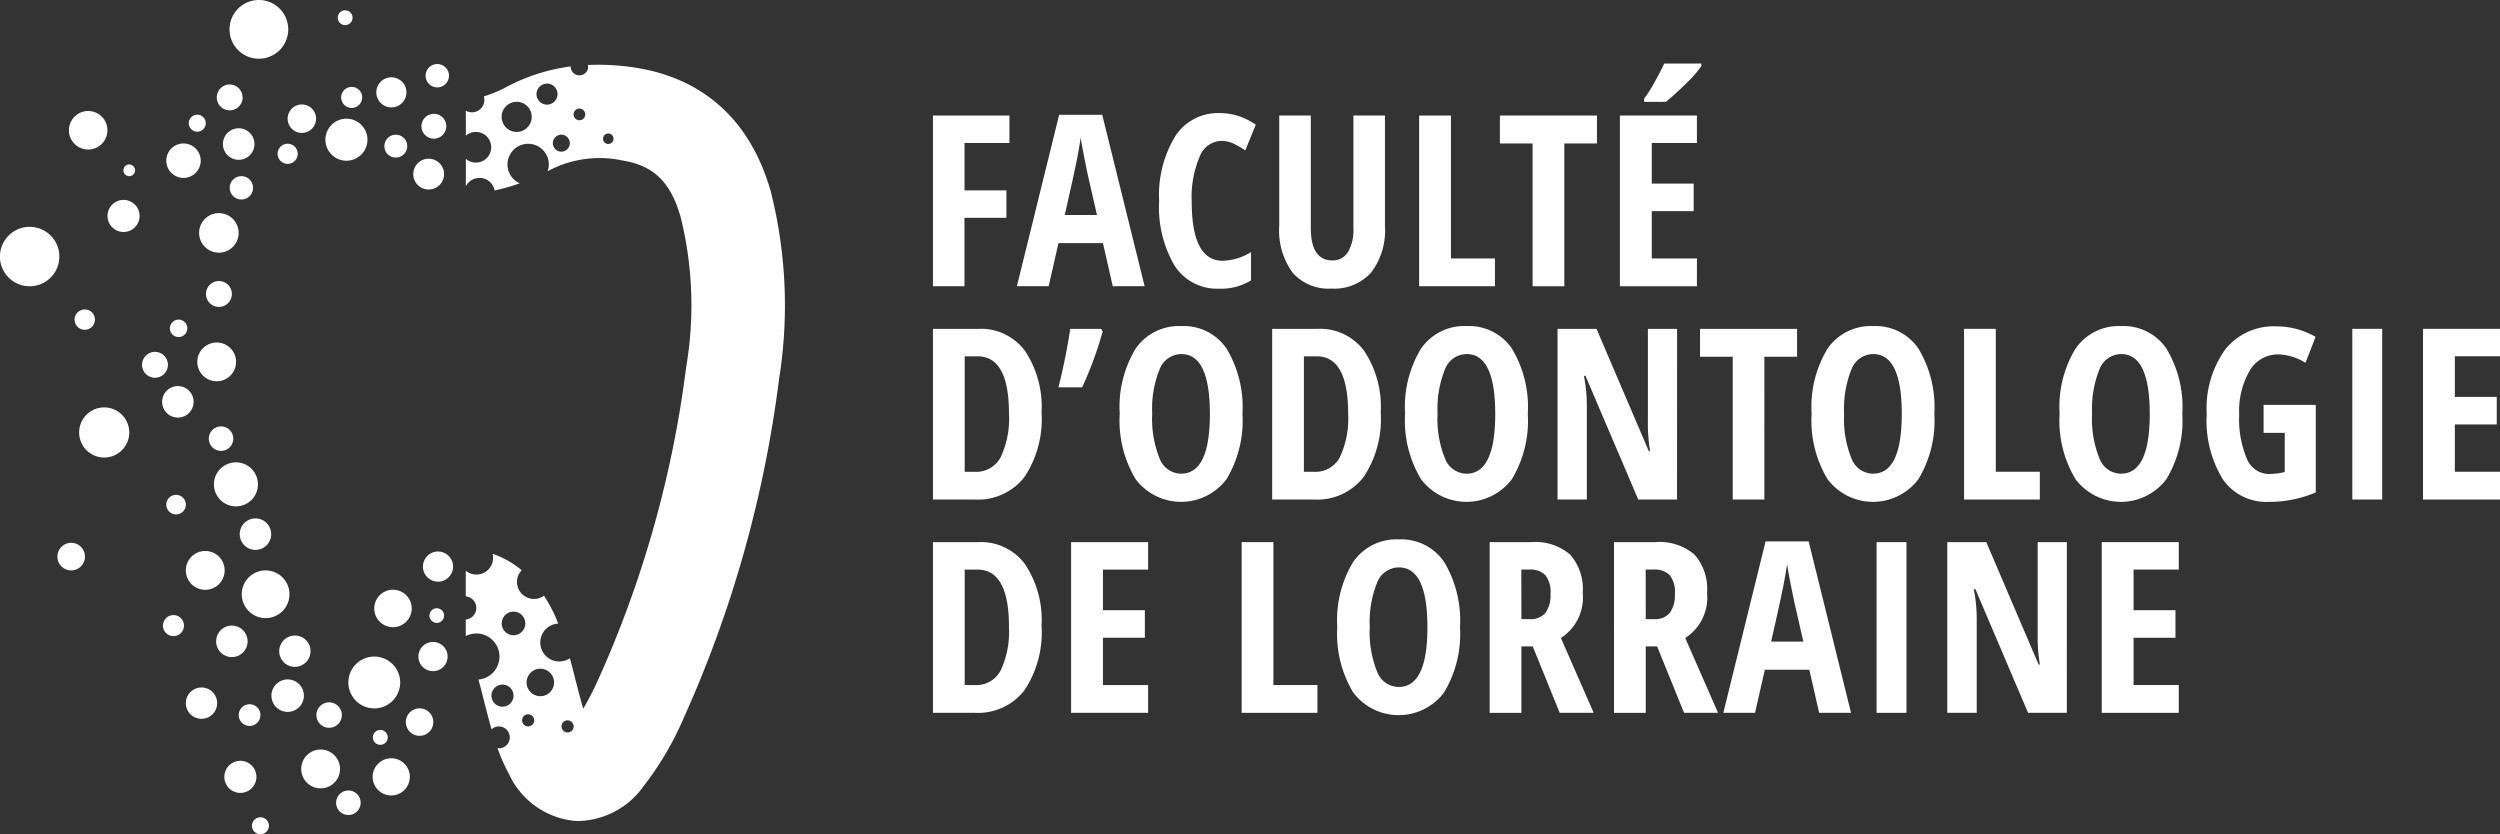 <svg xmlns="http://www.w3.org/2000/svg" width="155.83" height="52" viewBox="0 0 155.83 52">
  <rect x="0" y="0" width="155.83" height="52" fill="#333333" stroke="none"/>
  <g id="Logo" transform="translate(-200 -3093)">
    <g id="fac-odon-white" transform="translate(0 -71)">
      <path id="Tracé_134" data-name="Tracé 134" d="M18.667,9.643a.627.627,0,1,1-.627-.626.627.627,0,0,1,.627.626" transform="translate(199.89 3163.943)" fill="#fff"/>
      <path id="Tracé_135" data-name="Tracé 135" d="M15.21,6.106A.806.806,0,1,1,14.4,5.3a.806.806,0,0,1,.806.806" transform="translate(199.914 3163.966)" fill="#fff"/>
      <path id="Tracé_136" data-name="Tracé 136" d="M27.985,7.915a.774.774,0,1,1-.774-.774.774.774,0,0,1,.774.774" transform="translate(199.833 3163.955)" fill="#fff"/>
      <path id="Tracé_137" data-name="Tracé 137" d="M15.865,11.778a.728.728,0,1,1-.728-.728.728.728,0,0,1,.728.728" transform="translate(199.909 3163.93)" fill="#fff"/>
      <path id="Tracé_138" data-name="Tracé 138" d="M12.577,10.073A1.073,1.073,0,1,1,11.505,9a1.073,1.073,0,0,1,1.072,1.072" transform="translate(199.934 3163.943)" fill="#fff"/>
      <path id="Tracé_139" data-name="Tracé 139" d="M10.523,22.878a.806.806,0,1,1-.806-.806.806.806,0,0,1,.806.806" transform="translate(199.944 3163.861)" fill="#fff"/>
      <path id="Tracé_140" data-name="Tracé 140" d="M11.532,39.239a.655.655,0,1,1-.655-.655.655.655,0,0,1,.655.655" transform="translate(199.936 3163.756)" fill="#fff"/>
      <path id="Tracé_141" data-name="Tracé 141" d="M19.816,7.439a.886.886,0,1,1-.885-.885.885.885,0,0,1,.885.885" transform="translate(199.886 3163.958)" fill="#fff"/>
      <path id="Tracé_142" data-name="Tracé 142" d="M25.536,9.163a.713.713,0,1,1-.713-.713.713.713,0,0,1,.713.713" transform="translate(199.848 3163.946)" fill="#fff"/>
      <path id="Tracé_143" data-name="Tracé 143" d="M25.483,5.787a.938.938,0,1,1-.938-.938.939.939,0,0,1,.938.938" transform="translate(199.851 3163.969)" fill="#fff"/>
      <path id="Tracé_144" data-name="Tracé 144" d="M28.154,4.745a.728.728,0,1,1-.727-.727.728.728,0,0,1,.727.727" transform="translate(199.832 3163.974)" fill="#fff"/>
      <path id="Tracé_145" data-name="Tracé 145" d="M22.711,6.107a.655.655,0,1,1-.655-.655.655.655,0,0,1,.655.655" transform="translate(199.865 3163.965)" fill="#fff"/>
      <path id="Tracé_146" data-name="Tracé 146" d="M11.65,31.651a.609.609,0,1,1-.609-.609.609.609,0,0,1,.609.609" transform="translate(199.934 3163.804)" fill="#fff"/>
      <path id="Tracé_147" data-name="Tracé 147" d="M16.327,44.851a.676.676,0,1,1-.676-.676.675.675,0,0,1,.676.676" transform="translate(199.906 3163.721)" fill="#fff"/>
      <path id="Tracé_148" data-name="Tracé 148" d="M21.251,48.612a1.21,1.21,0,1,1-.761-1.532,1.21,1.21,0,0,1,.761,1.532" transform="translate(199.881 3163.703)" fill="#fff"/>
      <path id="Tracé_149" data-name="Tracé 149" d="M14.077,35.771a1.21,1.21,0,1,1-1.209-1.209,1.209,1.209,0,0,1,1.209,1.209" transform="translate(199.926 3163.782)" fill="#fff"/>
      <path id="Tracé_150" data-name="Tracé 150" d="M28.409,35.536a.94.94,0,1,1-.94-.94.94.94,0,0,1,.94.94" transform="translate(199.833 3163.781)" fill="#fff"/>
      <path id="Tracé_151" data-name="Tracé 151" d="M25.693,48.723a1.159,1.159,0,1,1-1.159-1.159,1.159,1.159,0,0,1,1.159,1.159" transform="translate(199.853 3163.7)" fill="#fff"/>
      <path id="Tracé_152" data-name="Tracé 152" d="M25.082,42.8a1.615,1.615,0,1,1-1.615-1.615A1.615,1.615,0,0,1,25.082,42.8" transform="translate(199.862 3163.74)" fill="#fff"/>
      <path id="Tracé_153" data-name="Tracé 153" d="M16.891,38.735a1.487,1.487,0,1,1,1.229-1.706,1.487,1.487,0,0,1-1.229,1.706" transform="translate(199.904 3163.774)" fill="#fff"/>
      <path id="Tracé_154" data-name="Tracé 154" d="M14.793,22.693a1.208,1.208,0,1,1-1.208-1.208,1.208,1.208,0,0,1,1.208,1.208" transform="translate(199.922 3163.864)" fill="#fff"/>
      <path id="Tracé_155" data-name="Tracé 155" d="M16.067,30.88A1.372,1.372,0,1,1,15.3,29.1a1.372,1.372,0,0,1,.765,1.783" transform="translate(199.915 3163.817)" fill="#fff"/>
      <path id="Tracé_156" data-name="Tracé 156" d="M27.011,40.28a.91.91,0,1,1-.753,1.044.91.91,0,0,1,.753-1.044" transform="translate(199.834 3163.746)" fill="#fff"/>
      <path id="Tracé_157" data-name="Tracé 157" d="M25.811,38.16a1.167,1.167,0,1,1-1.167-1.167,1.166,1.166,0,0,1,1.167,1.167" transform="translate(199.852 3163.766)" fill="#fff"/>
      <path id="Tracé_158" data-name="Tracé 158" d="M13.61,44.1a.976.976,0,1,1-.976-.976.976.976,0,0,1,.976.976" transform="translate(199.926 3163.728)" fill="#fff"/>
      <path id="Tracé_159" data-name="Tracé 159" d="M19.467,40.842a.976.976,0,1,1-.976-.976.976.976,0,0,1,.976.976" transform="translate(199.89 3163.748)" fill="#fff"/>
      <path id="Tracé_160" data-name="Tracé 160" d="M16.072,48.724a1,1,0,1,1-1-1,1,1,0,0,1,1,1" transform="translate(199.911 3163.699)" fill="#fff"/>
      <path id="Tracé_161" data-name="Tracé 161" d="M21.433,44.85a.793.793,0,1,1-.794-.794.794.794,0,0,1,.794.794" transform="translate(199.875 3163.722)" fill="#fff"/>
      <path id="Tracé_162" data-name="Tracé 162" d="M22.389,49.809a.765.765,0,1,1-1.082,0,.765.765,0,0,1,1.082,0" transform="translate(199.867 3163.687)" fill="#fff"/>
      <path id="Tracé_163" data-name="Tracé 163" d="M12.132,25.2a.981.981,0,1,1-.981-.981.981.981,0,0,1,.981.981" transform="translate(199.936 3163.847)" fill="#fff"/>
      <path id="Tracé_164" data-name="Tracé 164" d="M17,33.5a.981.981,0,1,1-.981-.981A.981.981,0,0,1,17,33.5" transform="translate(199.905 3163.795)" fill="#fff"/>
      <path id="Tracé_165" data-name="Tracé 165" d="M15.519,40.224a.981.981,0,1,1-.981-.981.981.981,0,0,1,.981.981" transform="translate(199.915 3163.752)" fill="#fff"/>
      <path id="Tracé_166" data-name="Tracé 166" d="M14.624,27.51a.763.763,0,1,1-.763-.762.763.763,0,0,1,.763.762" transform="translate(199.917 3163.831)" fill="#fff"/>
      <path id="Tracé_167" data-name="Tracé 167" d="M19.05,43.631a1.012,1.012,0,1,1-1.012-1.012,1.012,1.012,0,0,1,1.012,1.012" transform="translate(199.893 3163.731)" fill="#fff"/>
      <path id="Tracé_168" data-name="Tracé 168" d="M11.743,20.593a.543.543,0,1,1-.544-.544.543.543,0,0,1,.544.544" transform="translate(199.933 3163.873)" fill="#fff"/>
      <path id="Tracé_169" data-name="Tracé 169" d="M14.533,18.436a.806.806,0,1,1-.806-.806.806.806,0,0,1,.806.806" transform="translate(199.919 3163.888)" fill="#fff"/>
      <path id="Tracé_170" data-name="Tracé 170" d="M15.949,9.031a.983.983,0,1,1-.984-.984.983.983,0,0,1,.984.984" transform="translate(199.912 3163.949)" fill="#fff"/>
      <path id="Tracé_171" data-name="Tracé 171" d="M13.723,13.37A1.232,1.232,0,1,1,12.491,14.6a1.232,1.232,0,0,1,1.232-1.232" transform="translate(199.921 3163.915)" fill="#fff"/>
      <path id="Tracé_172" data-name="Tracé 172" d="M16.862,51.795a.529.529,0,1,1-.529-.529.528.528,0,0,1,.529.529" transform="translate(199.9 3163.677)" fill="#fff"/>
      <path id="Tracé_173" data-name="Tracé 173" d="M24.318,46.25a.464.464,0,1,1-.463-.463.463.463,0,0,1,.463.463" transform="translate(199.852 3163.711)" fill="#fff"/>
      <path id="Tracé_174" data-name="Tracé 174" d="M12.9,7.725a.529.529,0,1,1-.529-.529.528.528,0,0,1,.529.529" transform="translate(199.925 3163.954)" fill="#fff"/>
      <path id="Tracé_175" data-name="Tracé 175" d="M23.033,8.755a1.31,1.31,0,1,1-1.31-1.31,1.31,1.31,0,0,1,1.31,1.31" transform="translate(199.871 3163.953)" fill="#fff"/>
      <path id="Tracé_176" data-name="Tracé 176" d="M8.088,27.117a1.562,1.562,0,1,1-1.562-1.562,1.562,1.562,0,0,1,1.562,1.562" transform="translate(199.969 3163.839)" fill="#fff"/>
      <path id="Tracé_177" data-name="Tracé 177" d="M3.7,16.081A1.852,1.852,0,1,1,1.851,14.23,1.851,1.851,0,0,1,3.7,16.081" transform="translate(200 3163.91)" fill="#fff"/>
      <path id="Tracé_178" data-name="Tracé 178" d="M5.319,34.91a.859.859,0,1,1-.859-.859.859.859,0,0,1,.859.859" transform="translate(199.977 3163.785)" fill="#fff"/>
      <path id="Tracé_179" data-name="Tracé 179" d="M5.167,20.662a.634.634,0,1,1,.763-.469.634.634,0,0,1-.763.469" transform="translate(199.97 3163.877)" fill="#fff"/>
      <path id="Tracé_180" data-name="Tracé 180" d="M7.516,14.513a1,1,0,1,1,1.2-.738,1,1,0,0,1-1.2.738" transform="translate(199.957 3163.921)" fill="#fff"/>
      <path id="Tracé_181" data-name="Tracé 181" d="M5.074,7.051a1.2,1.2,0,1,1-.667,1.554,1.2,1.2,0,0,1,.667-1.554" transform="translate(199.973 3163.956)" fill="#fff"/>
      <path id="Tracé_182" data-name="Tracé 182" d="M27.843,10.916a.96.96,0,1,1-.96-.96.961.961,0,0,1,.96.96" transform="translate(199.837 3163.937)" fill="#fff"/>
      <path id="Tracé_183" data-name="Tracé 183" d="M27.852,38.611a.456.456,0,1,1-.456-.456.456.456,0,0,1,.456.456" transform="translate(199.83 3163.759)" fill="#fff"/>
      <path id="Tracé_184" data-name="Tracé 184" d="M8.469,10.682a.364.364,0,1,1-.365-.365.365.365,0,0,1,.365.365" transform="translate(199.951 3163.935)" fill="#fff"/>
      <path id="Tracé_185" data-name="Tracé 185" d="M27.17,45.291a.856.856,0,1,1-.857-.857.857.857,0,0,1,.857.857" transform="translate(199.839 3163.719)" fill="#fff"/>
      <path id="Tracé_186" data-name="Tracé 186" d="M48.233,11.975c-1.573-5.528-5.413-7.247-8.357-7.717a14.978,14.978,0,0,0-3.056-.182.537.537,0,0,1,.026.126.545.545,0,0,1-1.089,0c0-.013.006-.023.007-.035a11.649,11.649,0,0,0-3.99,1.269,8.153,8.153,0,0,1-1.434.6.749.749,0,0,1,.035.217.774.774,0,0,1-.774.774.756.756,0,0,1-.38-.1V8.484a.955.955,0,1,1,0,1.442v1.712a.956.956,0,0,1,1.793.263,13.025,13.025,0,0,0,1.566-.448,1.288,1.288,0,1,1,1.813-1.176,1.25,1.25,0,0,1-.077.419c.066-.033.13-.063.2-.1a6.79,6.79,0,0,1,4.443-.57c1.97.315,3.029,1.341,3.655,3.545a22.878,22.878,0,0,1,.338,9.356A68.071,68.071,0,0,1,37.5,42.323a19.435,19.435,0,0,1-.96,1.881c-.111-.367-.213-.757-.317-1.158l-.068-.257c-.059-.225-.116-.451-.173-.678-.085-.339-.178-.695-.276-1.056a1.183,1.183,0,1,1-.725-2.162c-.078-.188-.149-.375-.236-.56a9.578,9.578,0,0,0-.654-1.174,1.049,1.049,0,0,1-.616.2A1.059,1.059,0,0,1,32.7,35.57a5.582,5.582,0,0,0-1.813-1.023,1.036,1.036,0,0,1-1.014,1.291,1.033,1.033,0,0,1-.657-.238v1.6a.724.724,0,0,1,0,1.442v1.032a1.439,1.439,0,1,1,.788,2.711c.106.375.207.761.307,1.161.062.242.123.485.187.727l.064.247c.081.312.167.636.26.968a.673.673,0,0,1,.455-.182.683.683,0,1,1,0,1.366.608.608,0,0,1-.084-.018,11.021,11.021,0,0,0,.718,1.62,5.053,5.053,0,0,0,4,2.91c.107.009.227.015.356.015A5.107,5.107,0,0,0,40.3,49.029a19.607,19.607,0,0,0,2.524-4.3,73.865,73.865,0,0,0,5.918-21.058,29,29,0,0,0-.513-11.7M32.388,8.248a.938.938,0,1,1,.939-.938.938.938,0,0,1-.939.938m1.893-1.7a.655.655,0,1,1,.655-.655.655.655,0,0,1-.655.655m.892,2.932a.529.529,0,1,1,.529-.529.529.529,0,0,1-.529.529M36.3,7.521a.364.364,0,1,1,.365-.365.364.364,0,0,1-.365.365M38.1,9a.327.327,0,1,1,.327-.327A.327.327,0,0,1,38.1,9M31.992,43.873a.688.688,0,1,1,0-.972.687.687,0,0,1,0,.972m.325-4.263a.735.735,0,1,1,.6-.848.735.735,0,0,1-.6.848m.788,5.694a.378.378,0,1,1,.378-.378.377.377,0,0,1-.378.378m.758-1.883a.856.856,0,1,1,.857-.857.856.856,0,0,1-.857.857m1.7,2.261a.378.378,0,1,1,.378-.378.377.377,0,0,1-.378.378" transform="translate(199.816 3163.974)" fill="#fff"/>
      <path id="Tracé_187" data-name="Tracé 187" d="M22.108,1.108a.461.461,0,1,1-.461-.461.461.461,0,0,1,.461.461" transform="translate(199.866 3163.996)" fill="#fff"/>
      <path id="Tracé_188" data-name="Tracé 188" d="M18.058,1.83A1.83,1.83,0,1,1,16.227,0a1.831,1.831,0,0,1,1.83,1.83" transform="translate(199.909 3164)" fill="#fff"/>
      <path id="Tracé_189" data-name="Tracé 189" d="M60.486,17.888H58.522V7.248h4.767v1.71h-2.8v2.955H63.1v1.71H60.486Z" transform="translate(199.631 3163.954)" fill="#fff"/>
      <path id="Tracé_190" data-name="Tracé 190" d="M69.762,17.888,69.151,15.2H66.378l-.611,2.686H63.787L66.421,7.2h2.685l2.642,10.684Zm-.983-4.44-.567-2.474c-.034-.151-.111-.528-.23-1.132s-.191-1.009-.216-1.212q-.094.626-.239,1.379t-.756,3.439Z" transform="translate(199.598 3163.954)" fill="#fff"/>
      <path id="Tracé_191" data-name="Tracé 191" d="M76.574,8.826a1.5,1.5,0,0,0-1.344,1,6.4,6.4,0,0,0-.49,2.773q0,3.7,1.928,3.7a3.53,3.53,0,0,0,1.77-.539v1.761a3.536,3.536,0,0,1-2,.517,3.126,3.126,0,0,1-2.76-1.43,7.127,7.127,0,0,1-.966-4.021,7.077,7.077,0,0,1,.994-4.039A3.168,3.168,0,0,1,76.47,7.094a3.881,3.881,0,0,1,1.117.16,4.394,4.394,0,0,1,1.147.56l-.653,1.609a5.709,5.709,0,0,0-.7-.411,1.774,1.774,0,0,0-.807-.186" transform="translate(199.541 3163.955)" fill="#fff"/>
      <path id="Tracé_192" data-name="Tracé 192" d="M86.832,7.248v6.885a4.338,4.338,0,0,1-.859,2.9,3.091,3.091,0,0,1-2.481,1,2.967,2.967,0,0,1-2.417-.994,4.481,4.481,0,0,1-.831-2.936V7.248h1.967v7q0,2.03,1.345,2.03a1.094,1.094,0,0,0,.968-.517,2.659,2.659,0,0,0,.342-1.47V7.248Z" transform="translate(199.494 3163.954)" fill="#fff"/>
      <path id="Tracé_193" data-name="Tracé 193" d="M89.019,17.888V7.248H91v8.908h2.744v1.732Z" transform="translate(199.439 3163.954)" fill="#fff"/>
      <path id="Tracé_194" data-name="Tracé 194" d="M98.1,17.888H96.123v-8.9H94.085V7.248h6.049V8.987H98.1Z" transform="translate(199.407 3163.954)" fill="#fff"/>
      <path id="Tracé_195" data-name="Tracé 195" d="M106.412,17.868h-4.8V7.227h4.8v1.71H103.6v2.533h2.611v1.717H103.6v2.948h2.816Zm-3.29-11.492v-.2a8.74,8.74,0,0,0,.691-1.1q.394-.712.561-1.091h2.314v.152a5.833,5.833,0,0,1-.867,1.009,17.954,17.954,0,0,1-1.34,1.226Z" transform="translate(199.359 3163.975)" fill="#fff"/>
      <path id="Tracé_196" data-name="Tracé 196" d="M65.29,25.845a6.5,6.5,0,0,1-1.073,4.029,3.666,3.666,0,0,1-3.089,1.393H58.522V20.627h2.846A3.411,3.411,0,0,1,64.258,22a6.284,6.284,0,0,1,1.032,3.846m-2.03.059q0-3.567-1.966-3.566H60.5v7.2h.64a1.716,1.716,0,0,0,1.6-.906A5.652,5.652,0,0,0,63.26,25.9" transform="translate(199.631 3163.87)" fill="#fff"/>
      <path id="Tracé_197" data-name="Tracé 197" d="M69.051,20.627l.1.16a22.455,22.455,0,0,1-1.281,3.486H66.394q.467-1.863.735-3.646Z" transform="translate(199.581 3163.87)" fill="#fff"/>
      <path id="Tracé_198" data-name="Tracé 198" d="M77.887,25.931a7.057,7.057,0,0,1-.99,4.062,3.543,3.543,0,0,1-5.669,0,7.079,7.079,0,0,1-.99-4.08,6.994,6.994,0,0,1,.99-4.049,3.271,3.271,0,0,1,2.853-1.409,3.228,3.228,0,0,1,2.824,1.416,7.077,7.077,0,0,1,.982,4.057m-5.625,0a6.582,6.582,0,0,0,.459,2.773,1.448,1.448,0,0,0,1.345.953q1.792,0,1.791-3.726T74.082,22.2a1.459,1.459,0,0,0-1.36.95,6.572,6.572,0,0,0-.459,2.776" transform="translate(199.557 3163.871)" fill="#fff"/>
      <path id="Tracé_199" data-name="Tracé 199" d="M86.565,25.845a6.5,6.5,0,0,1-1.073,4.029A3.666,3.666,0,0,1,82.4,31.267H79.8V20.627h2.846A3.411,3.411,0,0,1,85.533,22a6.284,6.284,0,0,1,1.032,3.846m-2.03.059q0-3.567-1.966-3.566h-.792v7.2h.64a1.716,1.716,0,0,0,1.6-.906,5.652,5.652,0,0,0,.517-2.726" transform="translate(199.497 3163.87)" fill="#fff"/>
      <path id="Tracé_200" data-name="Tracé 200" d="M95.787,25.931a7.057,7.057,0,0,1-.99,4.062,3.543,3.543,0,0,1-5.669,0,7.079,7.079,0,0,1-.99-4.08,6.994,6.994,0,0,1,.99-4.049,3.271,3.271,0,0,1,2.853-1.409,3.228,3.228,0,0,1,2.824,1.416,7.077,7.077,0,0,1,.982,4.057m-5.625,0a6.582,6.582,0,0,0,.459,2.773,1.448,1.448,0,0,0,1.345.953q1.792,0,1.791-3.726T91.982,22.2a1.459,1.459,0,0,0-1.36.95,6.572,6.572,0,0,0-.459,2.776" transform="translate(199.444 3163.871)" fill="#fff"/>
      <path id="Tracé_201" data-name="Tracé 201" d="M105.149,31.267h-2.417l-3.289-7.708h-.1a9.353,9.353,0,0,1,.183,1.892v5.816H97.7V20.627h2.43l3.261,7.628h.08a10.345,10.345,0,0,1-.139-1.82V20.627h1.82Z" transform="translate(199.384 3163.87)" fill="#fff"/>
      <path id="Tracé_202" data-name="Tracé 202" d="M110.648,31.267h-1.972v-8.9h-2.038V20.627h6.049v1.739h-2.038Z" transform="translate(199.328 3163.87)" fill="#fff"/>
      <path id="Tracé_203" data-name="Tracé 203" d="M121.288,25.931a7.057,7.057,0,0,1-.99,4.062,3.543,3.543,0,0,1-5.669,0,7.079,7.079,0,0,1-.99-4.08,6.994,6.994,0,0,1,.99-4.049,3.271,3.271,0,0,1,2.853-1.409,3.228,3.228,0,0,1,2.824,1.416,7.077,7.077,0,0,1,.982,4.057m-5.625,0a6.582,6.582,0,0,0,.459,2.773,1.448,1.448,0,0,0,1.345.953q1.792,0,1.791-3.726T117.483,22.2a1.459,1.459,0,0,0-1.36.95,6.572,6.572,0,0,0-.459,2.776" transform="translate(199.283 3163.871)" fill="#fff"/>
      <path id="Tracé_204" data-name="Tracé 204" d="M123.2,31.267V20.627h1.979v8.908h2.744v1.732Z" transform="translate(199.223 3163.87)" fill="#fff"/>
      <path id="Tracé_205" data-name="Tracé 205" d="M136.843,25.931a7.057,7.057,0,0,1-.99,4.062,3.543,3.543,0,0,1-5.669,0,7.079,7.079,0,0,1-.99-4.08,6.994,6.994,0,0,1,.99-4.049,3.271,3.271,0,0,1,2.853-1.409,3.228,3.228,0,0,1,2.824,1.416,7.077,7.077,0,0,1,.982,4.057m-5.625,0a6.582,6.582,0,0,0,.459,2.773,1.448,1.448,0,0,0,1.345.953q1.792,0,1.791-3.726T133.038,22.2a1.459,1.459,0,0,0-1.36.95,6.572,6.572,0,0,0-.459,2.776" transform="translate(199.185 3163.871)" fill="#fff"/>
      <path id="Tracé_206" data-name="Tracé 206" d="M141.967,25.364h3.253v5.458a7.391,7.391,0,0,1-2.94.59A3.293,3.293,0,0,1,139.423,30a7,7,0,0,1-1-4.069,6.3,6.3,0,0,1,1.146-4.01,3.857,3.857,0,0,1,3.206-1.449,4.871,4.871,0,0,1,2.432.655l-.626,1.616a3.4,3.4,0,0,0-1.688-.524,2.035,2.035,0,0,0-1.787,1.008,4.969,4.969,0,0,0-.659,2.748,6.309,6.309,0,0,0,.476,2.745,1.5,1.5,0,0,0,1.387.954,4.01,4.01,0,0,0,.975-.124V27.112h-1.318Z" transform="translate(199.127 3163.871)" fill="#fff"/>
      <rect id="Rectangle_102" data-name="Rectangle 102" width="1.863" height="10.64" transform="translate(346.624 3184.496)" fill="#fff"/>
      <path id="Tracé_207" data-name="Tracé 207" d="M156.789,31.267h-4.8V20.627h4.8v1.71h-2.816V24.87h2.612v1.717h-2.612v2.948h2.816Z" transform="translate(199.042 3163.87)" fill="#fff"/>
      <path id="Tracé_208" data-name="Tracé 208" d="M65.29,39.224a6.5,6.5,0,0,1-1.073,4.029,3.666,3.666,0,0,1-3.089,1.393H58.522V34.006h2.846a3.411,3.411,0,0,1,2.89,1.372,6.286,6.286,0,0,1,1.032,3.846m-2.03.059q0-3.565-1.966-3.565H60.5v7.2h.64a1.716,1.716,0,0,0,1.6-.906,5.649,5.649,0,0,0,.517-2.726" transform="translate(199.631 3163.785)" fill="#fff"/>
      <path id="Tracé_209" data-name="Tracé 209" d="M71.989,44.647h-4.8V34.007h4.8v1.711H69.173v2.533h2.612v1.717H69.173v2.947h2.816Z" transform="translate(199.576 3163.785)" fill="#fff"/>
      <path id="Tracé_210" data-name="Tracé 210" d="M77.886,44.647V34.007h1.979v8.908H82.61v1.732Z" transform="translate(199.509 3163.785)" fill="#fff"/>
      <path id="Tracé_211" data-name="Tracé 211" d="M91.533,39.311a7.057,7.057,0,0,1-.99,4.062,3.543,3.543,0,0,1-5.669,0,7.078,7.078,0,0,1-.99-4.079,7,7,0,0,1,.99-4.05,3.273,3.273,0,0,1,2.853-1.409,3.231,3.231,0,0,1,2.824,1.416,7.079,7.079,0,0,1,.982,4.057m-5.625,0a6.578,6.578,0,0,0,.459,2.773,1.448,1.448,0,0,0,1.345.953q1.792,0,1.791-3.726t-1.776-3.726a1.459,1.459,0,0,0-1.36.95,6.578,6.578,0,0,0-.459,2.776" transform="translate(199.471 3163.786)" fill="#fff"/>
      <path id="Tracé_212" data-name="Tracé 212" d="M95.421,40.506v4.142H93.442V34.007h2.591a3.325,3.325,0,0,1,2.428.779,3.231,3.231,0,0,1,.782,2.38,2.993,2.993,0,0,1-1.361,2.816l2.045,4.665H97.808l-1.681-4.142Zm0-1.7h.509a1.194,1.194,0,0,0,1-.4,1.916,1.916,0,0,0,.305-1.183,1.678,1.678,0,0,0-.323-1.161,1.313,1.313,0,0,0-1-.345h-.495Z" transform="translate(199.411 3163.785)" fill="#fff"/>
      <path id="Tracé_213" data-name="Tracé 213" d="M103.221,40.506v4.142h-1.979V34.007h2.591a3.325,3.325,0,0,1,2.428.779,3.231,3.231,0,0,1,.782,2.38,2.993,2.993,0,0,1-1.361,2.816l2.045,4.665h-2.118l-1.681-4.142Zm0-1.7h.509a1.194,1.194,0,0,0,1-.4,1.916,1.916,0,0,0,.305-1.183,1.678,1.678,0,0,0-.323-1.161,1.313,1.313,0,0,0-1-.345h-.495Z" transform="translate(199.362 3163.785)" fill="#fff"/>
      <path id="Tracé_214" data-name="Tracé 214" d="M114.072,44.647l-.611-2.686h-2.773l-.611,2.686H108.1l2.634-10.684h2.685l2.642,10.684Zm-.983-4.44-.567-2.474c-.034-.151-.111-.528-.23-1.132s-.191-1.009-.216-1.212q-.094.626-.239,1.379t-.756,3.439Z" transform="translate(199.318 3163.785)" fill="#fff"/>
      <rect id="Rectangle_103" data-name="Rectangle 103" width="1.863" height="10.64" transform="translate(316.972 3197.792)" fill="#fff"/>
      <path id="Tracé_215" data-name="Tracé 215" d="M129.6,44.647h-2.417L123.9,36.94h-.1a9.354,9.354,0,0,1,.183,1.892v5.815h-1.834V34.007h2.43l3.261,7.628h.08a10.341,10.341,0,0,1-.139-1.819V34.007h1.82Z" transform="translate(199.23 3163.785)" fill="#fff"/>
      <path id="Tracé_216" data-name="Tracé 216" d="M136.637,44.647h-4.8V34.007h4.8v1.711h-2.816v2.533h2.612v1.717h-2.612v2.947h2.816Z" transform="translate(199.169 3163.785)" fill="#fff"/>
    </g>
  </g>
</svg>
